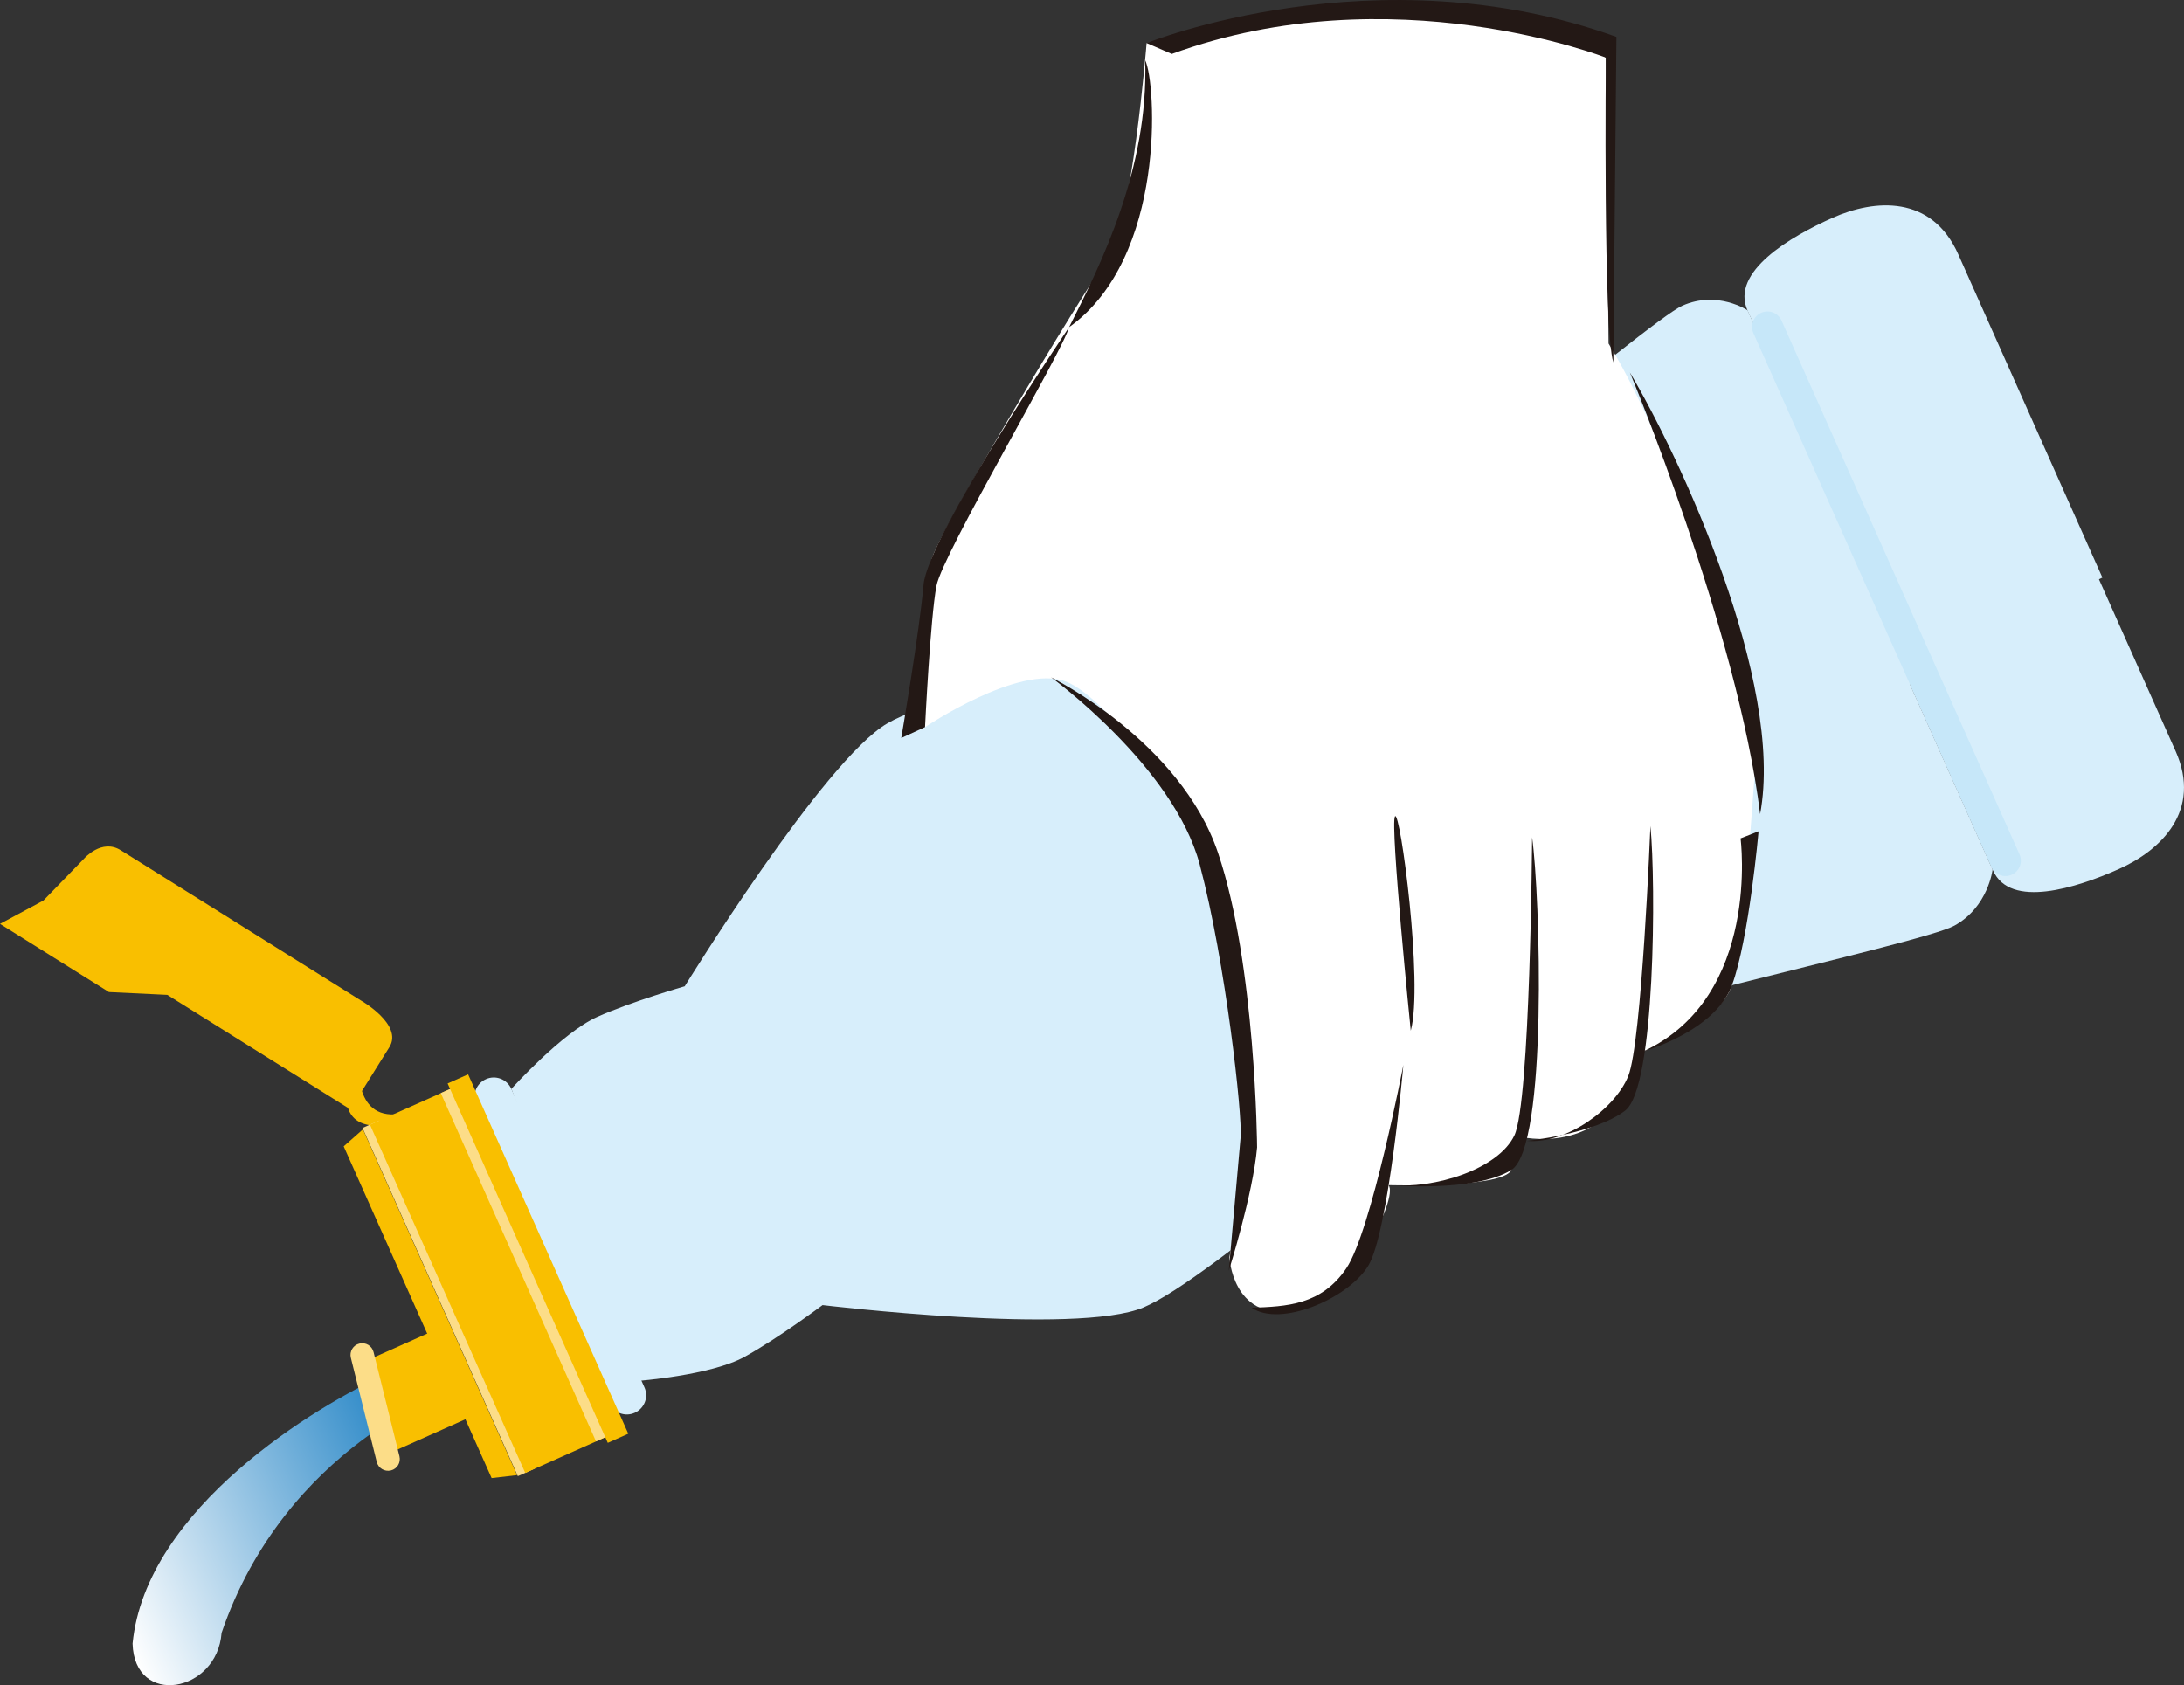 <?xml version="1.0" encoding="UTF-8"?><svg id="_レイヤー_2" xmlns="http://www.w3.org/2000/svg" xmlns:xlink="http://www.w3.org/1999/xlink" viewBox="0 0 311.37 240.28"><rect x="0" y="0" width="311.37" height="240.28" fill="#333333" stroke="none"/><defs><style>.cls-1{fill:#fff;}.cls-2{fill:#fcdd88;}.cls-3{fill:#f9bf00;}.cls-4{fill:#d7eefb;}.cls-5{fill:url(#linear-gradient);}.cls-6{fill:#231815;}.cls-7{fill:#c6e7f9;}</style><linearGradient id="linear-gradient" x1="694.49" y1="-1873.02" x2="752.05" y2="-1873.02" gradientTransform="translate(144.24 2222.45) rotate(-24.03)" gradientUnits="userSpaceOnUse"><stop offset="0" stop-color="#fff"/><stop offset="1" stop-color="#0070bc"/></linearGradient></defs><g id="_レイヤー_1-2"><g><g><path class="cls-3" d="M49.97,158.19l-26.12-16.34-8.32-.4L0,131.73l6.19-3.33,5.8-5.98s2.5-2.89,5.21-1.2c2.71,1.7,34.25,21.43,34.25,21.43,0,0,6.07,3.45,4.06,6.66-2,3.2-5.55,8.87-5.55,8.87Z"/><path class="cls-3" d="M55.61,160.37c-5.37,.8-6.55-1.85-6.26-5.48,.29-3.63,1.83-3.04,1.83-3.04,0,0-.79,8.94,7.12,6.69l-2.68,1.83"/><path class="cls-5" d="M18.9,234.34c1.9-19.3,26.23-33.97,36.32-38.47,10.09-4.5,9.27,2.23,9.27,2.23,0,0-23.78,8.06-32.9,34.72-.64,8.56-12.44,10.64-12.69,1.52Z"/><rect class="cls-2" x="62.64" y="157.95" width="2.62" height="54.36" transform="translate(-69.87 42.1) rotate(-24.04)"/><path class="cls-4" d="M91.88,197.82c.62,1.38,0,3-1.39,3.62h0c-1.38,.62-3.01,0-3.62-1.39l-18.98-42.56c-.62-1.38,0-3,1.39-3.62h0c1.38-.62,3,0,3.62,1.39l18.98,42.56Z"/><path class="cls-4" d="M72.91,155.25s7.23-8.02,12.24-10.26c5.01-2.23,12.47-4.36,12.47-4.36,0,0,19.84-32.26,28.9-37.5,9.07-5.24,45.69-11.97,56.21-16.66,10.52-4.69,52.11-40.64,57.12-42.88,5.01-2.23,9.3,.66,9.3,.66l23.67,53.08L83.24,182.46l-10.33-27.21Z"/><path class="cls-4" d="M299.73,82.34l-20.54-46.07c-3.79-8.51-11.92-7.89-17.93-5.21-6.01,2.68-14.58,7.7-12.12,13.21,2.46,5.51,23,51.58,23,51.58l27.6-13.5Z"/><path class="cls-4" d="M90.87,196.9s10.46-.78,15.28-3.44c4.82-2.66,11.12-7.38,11.12-7.38,0,0,36.17,4.38,45.77,.33,9.6-4.05,37.82-29.61,47.94-35.19,10.12-5.58,62.84-16.58,67.66-19.24,4.82-2.66,5.44-7.99,5.44-7.99l-23.67-53.08L77.6,171.16l13.28,25.74Z"/><path class="cls-4" d="M289.63,61.03l20.54,46.07c3.79,8.51-2.1,14.14-8.11,16.82-6.01,2.68-15.47,5.7-17.92,.19-2.46-5.51-23-51.58-23-51.58l28.49-11.5Z"/><path class="cls-7" d="M287.92,121.82c.49,1.11,0,2.4-1.11,2.9h0c-1.11,.49-2.4,0-2.9-1.11l-33.93-76.11c-.49-1.11,0-2.4,1.11-2.9h0c1.11-.49,2.4,0,2.9,1.11l33.93,76.11Z"/><rect class="cls-3" x="63.25" y="155.35" width="13.08" height="54.36" transform="translate(-68.28 44.24) rotate(-24.03)"/><rect class="cls-2" x="73.79" y="152.98" width="2.62" height="54.36" transform="translate(-66.83 46.16) rotate(-24.02)"/><rect class="cls-3" x="75.09" y="151.4" width="3.2" height="56.1" transform="translate(-66.4 46.76) rotate(-24.02)"/><polygon class="cls-3" points="73.72 210.33 70.09 210.75 49 163.45 51.74 161.03 73.72 210.33"/><polygon class="cls-3" points="67.17 202 56.02 206.97 51.9 194.16 63.05 189.19 67.17 202"/><path class="cls-2" d="M56.95,207.64c.22,.89-.32,1.8-1.22,2.02h0c-.89,.22-1.8-.32-2.02-1.22l-3.69-14.85c-.22-.89,.32-1.8,1.22-2.02h0c.9-.22,1.8,.32,2.02,1.22l3.69,14.85Z"/></g><path class="cls-1" d="M131.89,103.67s13.35-8.99,20.01-6.52c6.66,2.47,19.96,21.78,21.89,28.21,1.93,6.43,3.93,40.38,3.93,40.38l-2.45,13.54s.47,8.8,8.7,7.65c8.23-1.15,15.57-16.36,13.97-17.95,0,0,16.37,.47,17.53-2.16,1.16-2.63,.43-4.92,.43-4.92,0,0,10.66,3.16,15.88-6.38,1.41-1.75,2.52-5.61,2.52-5.61,0,0,10.91-4.04,12.6-9.41,1.7-5.38,2.89-25.91,3.38-31.5,.5-5.59-10.02-42.17-20.95-60.02l-.4-40.75s-14.66-13.31-65.46-2.08c0,0-2.09,26.18-5.63,30.87-3.54,4.69-24.11,39.14-25.06,42.81-.95,3.67-.91,23.85-.91,23.85Z"/><g><path class="cls-6" d="M152.42,46.65s-20.14,29.8-20.75,36.72c-.61,6.91-3.18,21.86-3.18,21.86l3.39-1.56s.76-15.57,1.63-20.14c.87-4.57,18.16-33.7,18.9-36.88Z"/><path class="cls-6" d="M179.22,163.6c-.6,6.76-4.04,17.6-4.04,17.6,0,0,1.42-15.98,1.69-19.05,.27-3.07-2.12-24.96-5.84-38.92-3.72-13.95-21.17-26.65-21.17-26.65,0,0,18.4,9.06,23.79,25.02,5.4,15.96,5.57,41.99,5.57,41.99Z"/><path class="cls-6" d="M178.43,186.45c4.08,2.84,13.74-1.26,16.63-5.96,2.89-4.7,5.02-28.66,5.02-28.66,0,0-4.58,23.75-8.14,29.01-3.56,5.26-8.53,5.44-13.5,5.62Z"/><path class="cls-6" d="M201.13,146.96s-2.97-29.37-2.25-30.55c.72-1.18,4.08,23.9,2.25,30.55Z"/><path class="cls-6" d="M197.94,168.98s12.29,1.09,17.53-2.16c5.24-3.25,4.1-39.27,2.96-47.43,0,0-.25,37.76-2.53,42.51-2.28,4.75-11.21,7.68-17.97,7.08Z"/><path class="cls-6" d="M217.7,162.67s9.7-1,14.01-4.33c4.31-3.33,4.38-32.44,3.59-40.56,0,0-1.23,30.86-3.16,35.64-1.93,4.78-8.96,9.73-14.44,9.25Z"/><path class="cls-6" d="M234.32,149.9s10.16-2.82,12.6-9.41c2.44-6.6,3.8-21.96,3.8-21.96l-2.57,1.01s2.96,22.56-13.84,30.36Z"/><path class="cls-6" d="M250.94,116.07c3.53-18.89-11.57-51.19-18.57-62.96,0,0,15.33,36.66,18.57,62.96Z"/><path class="cls-6" d="M230.01,51.67c-1.46-4.47-1.06-43.45-1.06-43.45,0,0-30.52-11.99-61.89-.53l-3.58-1.55s32.76-13.2,66.97-.88l-.44,46.41Z"/><path class="cls-6" d="M152.42,46.65c4.5-8.89,11.33-22.53,10.85-38.06,1.57,3.24,3.04,28.14-10.85,38.06Z"/></g></g></g></svg>